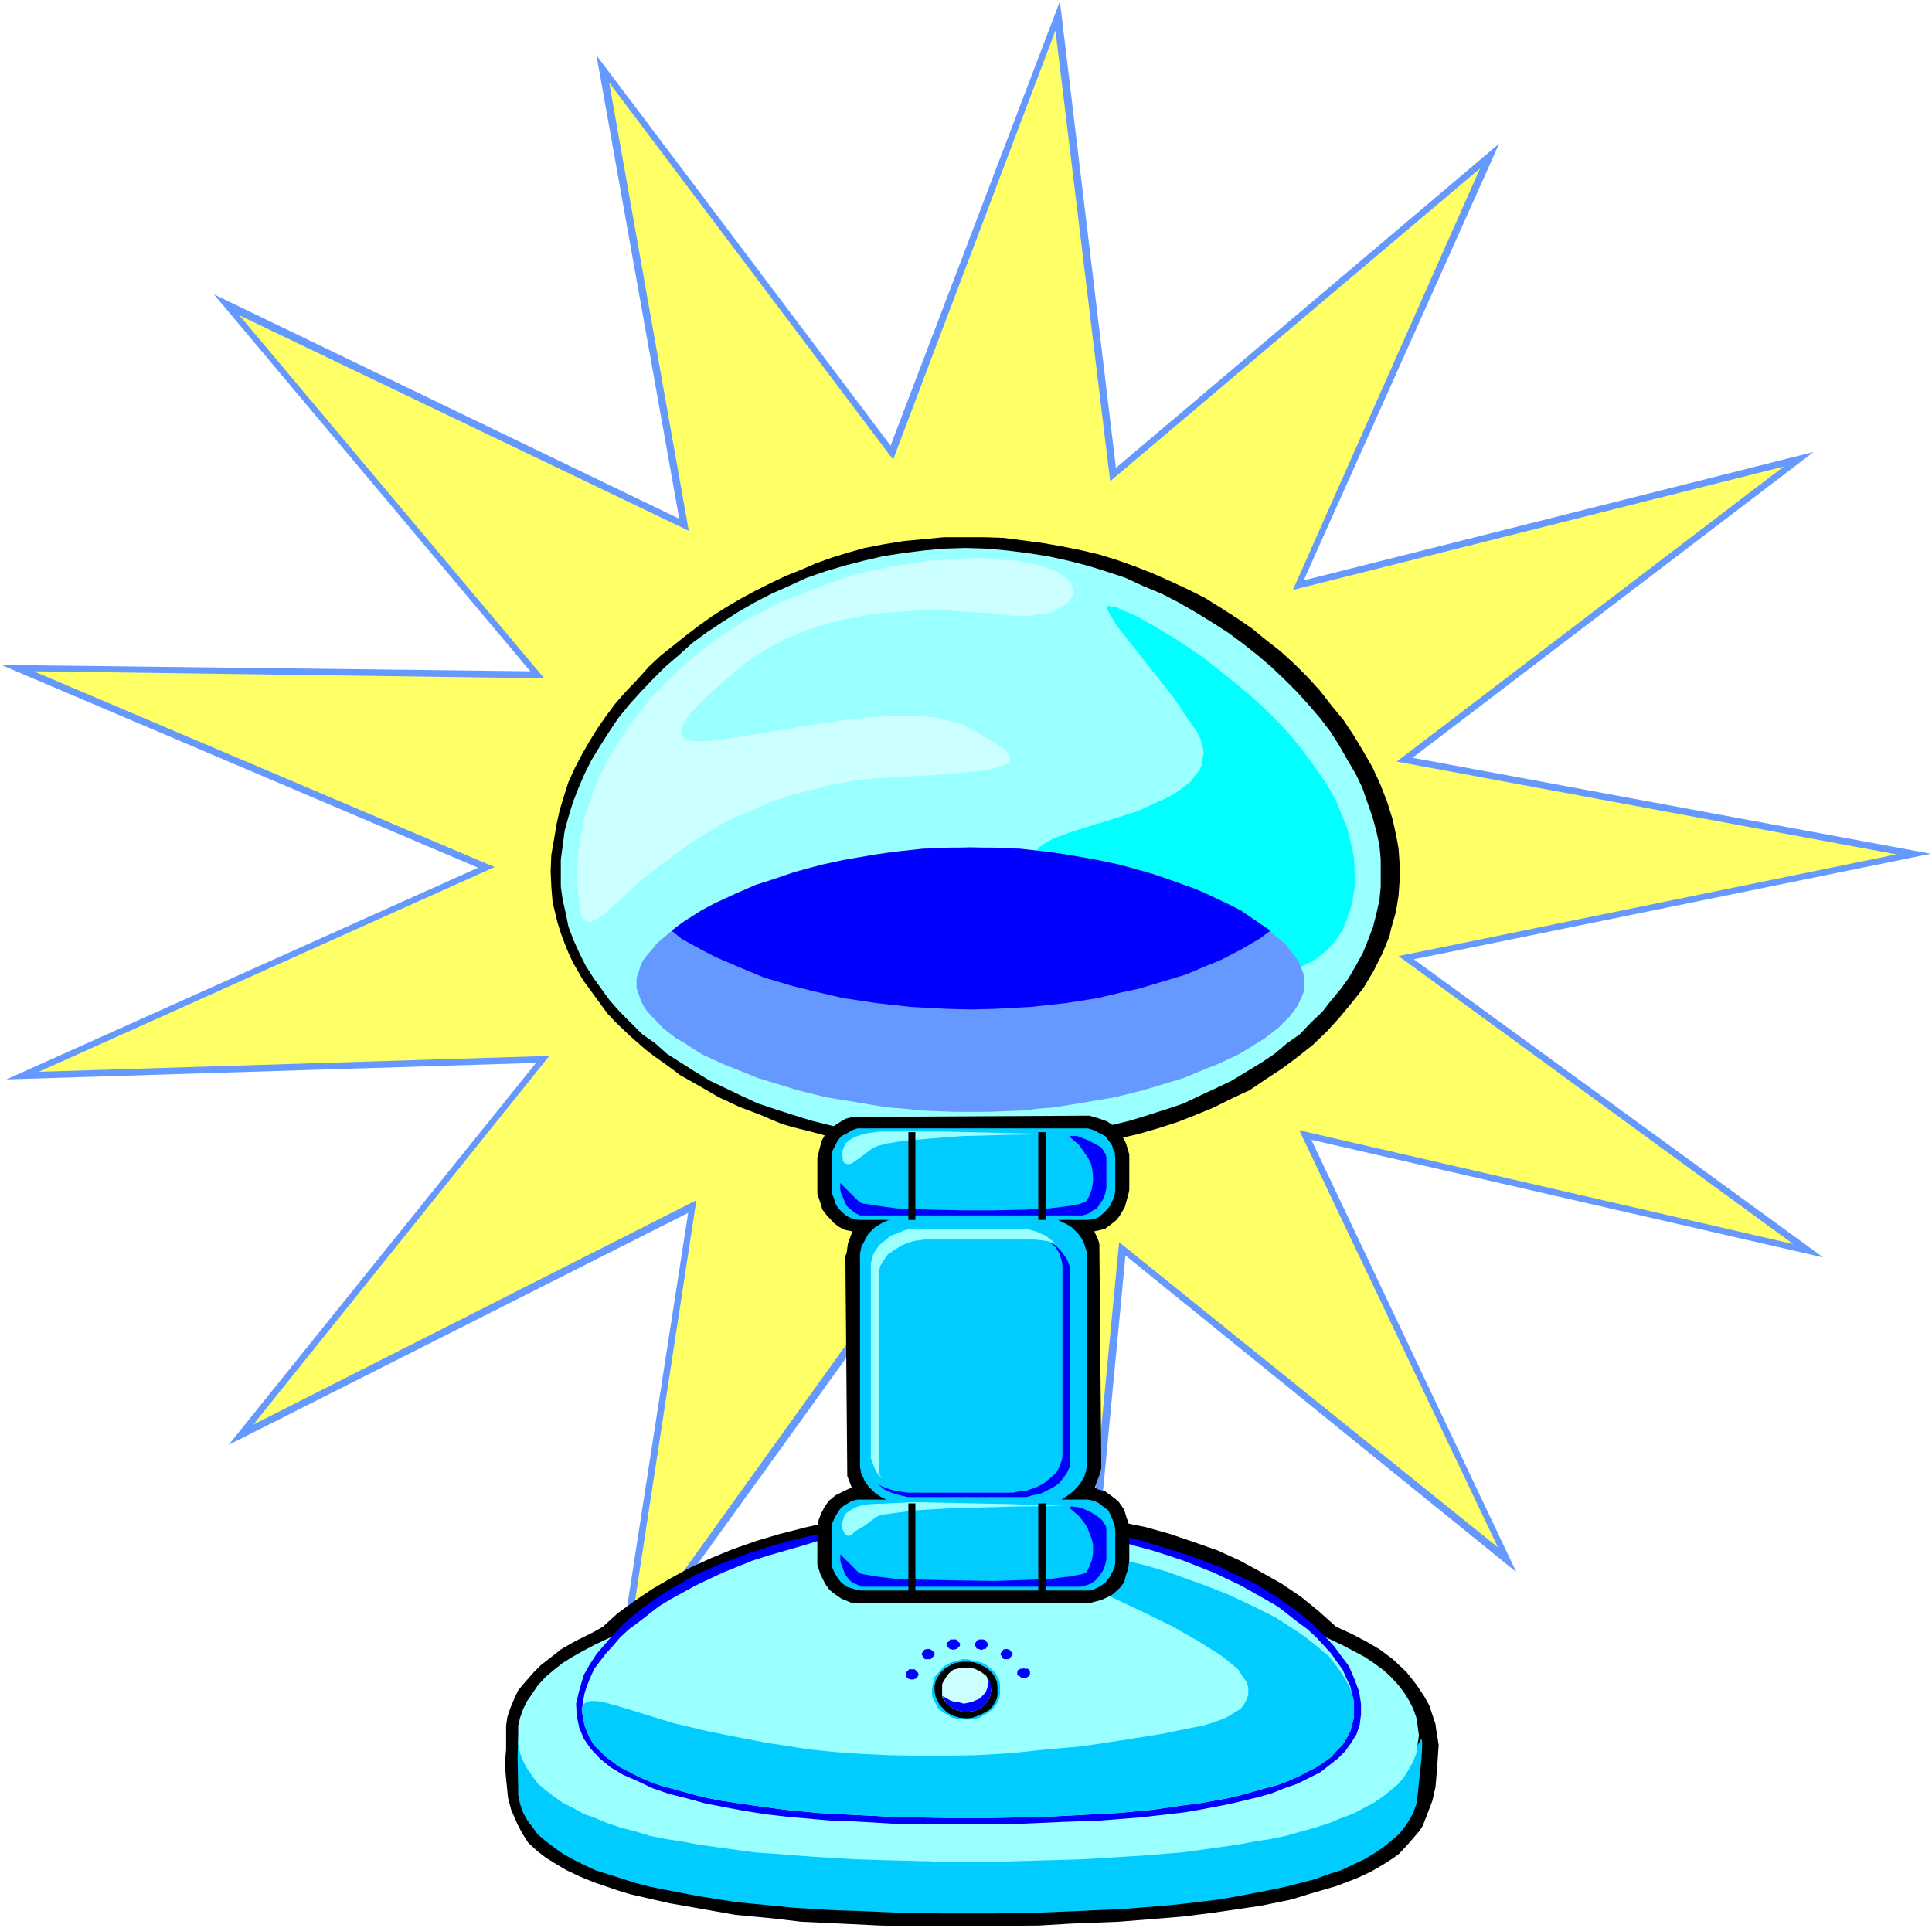 <?xml version="1.0" encoding="UTF-8" standalone="no"?>
<svg
   version="1.0"
   width="129.852mm"
   height="129.597mm"
   id="svg40"
   sodipodi:docname="Hair Dryer - Salon 2.wmf"
   xmlns:inkscape="http://www.inkscape.org/namespaces/inkscape"
   xmlns:sodipodi="http://sodipodi.sourceforge.net/DTD/sodipodi-0.dtd"
   xmlns="http://www.w3.org/2000/svg"
   xmlns:svg="http://www.w3.org/2000/svg">
  <rect width="100%" height="100%" fill="#333333" stroke="none"/>
  <sodipodi:namedview
     id="namedview40"
     pagecolor="#ffffff"
     bordercolor="#000000"
     borderopacity="0.25"
     inkscape:showpageshadow="2"
     inkscape:pageopacity="0.0"
     inkscape:pagecheckerboard="0"
     inkscape:deskcolor="#d1d1d1"
     inkscape:document-units="mm" />
  <defs
     id="defs1">
    <pattern
       id="WMFhbasepattern"
       patternUnits="userSpaceOnUse"
       width="6"
       height="6"
       x="0"
       y="0" />
  </defs>
  <path
     style="fill:#ffffff;fill-opacity:1;fill-rule:evenodd;stroke:none"
     d="M 0,489.816 H 490.779 V 0 H 0 Z"
     id="path1" />
  <path
     style="fill:#6699ff;fill-opacity:1;fill-rule:evenodd;stroke:none"
     d="M 226.227,113.208 269.241,0.323 283.471,118.861 380.819,36.498 331.175,147.445 l 129.527,-32.622 -101.875,77.679 131.629,24.386 -131.306,26.808 103.977,75.741 L 333.115,289.561 385.185,399.378 285.897,318.953 274.577,437.814 228.815,325.736 156.532,426.025 174.805,308.133 58.053,367.079 136.157,270.02 1.617,274.219 121.441,220.441 0.323,168.924 134.701,170.539 54.333,74.772 172.541,131.78 151.519,14.05 Z"
     id="path2" />
  <path
     style="fill:#ffff66;fill-opacity:1;fill-rule:evenodd;stroke:none"
     d="M 154.753,20.994 226.874,116.761 268.109,7.752 282.016,122.252 375.967,42.796 328.426,149.868 453.101,118.538 354.784,193.472 481.723,217.05 355.269,242.889 455.527,316.047 330.043,287.139 380.495,393.08 284.28,315.562 273.284,430.062 229.138,321.86 159.442,418.919 176.907,304.903 64.359,361.911 139.553,268.244 9.864,272.281 125.646,220.28 8.57,170.539 138.259,172.316 60.802,80.102 174.966,134.849 Z"
     id="path3" />
  <path
     style="fill:#000000;fill-opacity:1;fill-rule:evenodd;stroke:none"
     d="m 157.017,480.287 -6.145,-2.099 -3.558,-1.453 -3.396,-1.615 -2.749,-1.615 -2.587,-1.615 -2.264,-1.776 -2.102,-1.938 -1.455,-2.261 -1.294,-2.422 -0.485,-1.13 -1.132,-2.584 -0.809,-3.068 -0.485,-4.845 -0.323,-3.553 0.323,-3.876 v -2.099 -2.584 -1.292 l 0.323,-2.261 0.809,-2.422 0.97,-2.261 0.97,-2.099 1.617,-1.938 2.426,-2.745 1.779,-1.776 2.102,-1.615 3.072,-2.422 3.396,-1.938 4.851,-2.422 2.264,-1.292 3.719,-3.391 4.204,-3.068 4.528,-3.068 4.689,-2.745 5.013,-2.745 5.336,-2.422 5.498,-2.261 5.983,-2.099 5.983,-1.776 6.307,-1.615 6.307,-1.453 6.468,-1.13 6.63,-0.969 6.792,-0.807 6.792,-0.484 6.792,-0.323 h 6.953 l 6.792,0.162 6.792,0.646 6.63,0.646 6.63,0.969 6.468,1.292 6.468,1.292 6.307,1.776 6.145,2.099 5.983,2.099 5.66,2.584 5.336,2.907 5.175,2.907 5.013,3.391 4.366,3.553 4.528,4.037 3.881,1.776 3.719,1.938 3.558,2.099 3.234,2.422 2.749,2.584 0.809,0.807 2.426,3.068 1.94,2.907 1.294,2.261 0.809,2.422 0.809,2.422 0.162,1.292 0.647,4.037 -0.323,4.683 -0.323,4.199 -0.162,1.776 -0.809,3.553 -1.294,3.391 -1.132,2.907 -0.809,1.292 -2.102,2.422 -0.97,1.13 -2.102,2.261 -1.294,0.969 -2.749,1.776 -3.072,1.776 -3.396,1.615 -5.498,2.099 -6.63,1.938 -4.689,1.453 -7.924,1.615 -12.128,1.776 -7.762,0.969 -7.924,0.646 -8.085,0.646 -12.29,0.484 -8.085,0.484 -20.052,0.162 h -13.422 l -6.792,-0.162 -10.026,-0.484 -10.188,-0.484 -6.792,-0.807 -10.026,-0.969 -10.026,-1.776 -6.468,-1.13 -9.864,-2.261 z"
     id="path4" />
  <path
     style="fill:#000000;fill-opacity:1;fill-rule:evenodd;stroke:none"
     d="m 350.579,199.124 1.779,4.522 1.455,4.683 0.97,4.522 0.485,2.745 0.323,4.522 v 2.907 l -0.323,4.522 -0.647,4.037 -1.294,4.522 -0.323,1.615 -1.779,4.36 -2.264,4.522 -2.587,4.36 -3.072,3.876 -3.072,3.714 -3.234,3.553 -3.558,3.391 -3.881,3.068 -3.881,2.907 -4.204,2.745 -4.043,2.745 -4.528,2.099 -4.528,2.261 -4.689,1.938 -4.528,1.776 -5.013,1.615 -5.013,1.453 -5.013,1.13 -5.013,1.292 -5.175,0.807 -5.175,0.807 -5.336,0.323 -5.336,0.484 -5.175,0.162 h -5.336 -5.336 l -10.349,-0.807 -5.175,-0.646 -5.336,-0.807 -5.013,-0.807 -5.175,-1.13 -4.689,-1.292 -5.175,-1.292 -2.749,-0.807 -5.336,-2.261 -5.498,-2.099 -5.175,-2.422 -5.013,-2.907 -4.851,-2.745 -2.102,-1.615 -4.528,-3.23 -2.102,-1.615 -4.043,-3.553 -3.719,-3.553 -1.94,-2.099 -3.072,-4.199 -3.072,-4.199 -2.587,-4.522 -1.132,-2.422 -0.97,-2.422 -0.97,-2.584 -0.809,-2.584 -1.294,-5.329 -0.323,-4.037 -0.162,-3.876 0.162,-4.037 0.647,-3.714 0.647,-3.876 0.809,-3.714 1.132,-3.714 1.132,-3.553 1.617,-3.553 1.779,-3.391 1.94,-3.391 2.102,-3.391 2.264,-3.23 2.426,-3.23 2.587,-2.907 2.911,-3.068 2.749,-3.068 2.911,-2.745 3.234,-2.584 3.234,-2.584 3.396,-2.584 3.396,-2.422 3.558,-2.261 3.558,-2.099 3.881,-2.099 3.881,-1.938 3.719,-1.776 4.043,-1.615 3.719,-1.615 4.043,-1.453 4.204,-1.292 4.043,-1.13 5.013,-0.969 5.013,-0.807 5.175,-0.484 5.013,-0.484 h 5.013 5.013 l 5.013,0.162 5.013,0.646 4.851,0.646 4.689,0.807 4.851,0.969 4.851,1.13 4.689,1.453 4.528,1.615 4.528,1.776 4.366,1.938 4.528,2.099 4.204,2.099 3.881,2.422 4.043,2.584 4.043,2.745 3.558,2.907 3.719,2.907 3.558,3.23 3.396,3.391 3.234,3.553 2.749,3.553 3.072,3.714 2.587,3.876 2.426,4.037 2.426,4.199 z"
     id="path5" />
  <path
     style="fill:#99ffff;fill-opacity:1;fill-rule:evenodd;stroke:none"
     d="m 245.309,139.209 5.336,0.161 5.175,0.484 5.175,0.646 5.175,0.807 5.175,1.13 5.013,1.292 4.689,1.453 4.851,1.615 4.528,2.099 4.689,1.938 4.366,2.261 4.204,2.422 4.204,2.584 4.043,2.584 3.719,2.745 3.881,3.068 3.396,2.907 3.396,3.23 3.234,3.23 2.911,3.23 2.911,3.391 2.587,3.391 2.264,3.553 2.102,3.714 2.102,3.553 1.617,3.391 1.294,3.714 1.294,3.714 0.97,3.553 0.809,3.714 0.323,3.553 v 3.553 3.391 l -0.323,3.391 -0.809,3.553 -0.809,3.23 -1.294,3.391 -1.294,3.23 -1.779,3.23 -1.779,3.068 -2.102,2.907 -2.426,2.907 -2.264,2.907 -2.911,2.745 -2.749,2.907 -3.234,2.261 -3.234,2.745 -3.396,2.261 -3.719,2.261 -3.719,2.261 -4.043,1.938 -4.204,1.938 -4.043,1.938 -4.366,1.453 -4.528,1.453 -4.689,1.453 -4.689,1.13 -4.689,1.292 -5.013,0.807 -5.013,0.646 -5.175,0.646 -5.175,0.484 -5.175,0.323 h -5.498 -5.175 l -5.336,-0.323 -5.336,-0.484 -5.175,-0.646 -5.013,-0.646 -4.689,-0.807 -5.175,-1.292 -4.528,-1.13 -4.689,-1.453 -4.528,-1.453 -4.366,-1.453 -4.204,-1.938 -4.043,-1.938 -4.043,-1.938 -3.719,-2.261 -3.558,-2.261 -3.558,-2.261 -3.072,-2.745 -3.234,-2.261 -2.911,-2.907 -2.749,-2.745 -2.587,-2.907 -2.102,-2.907 -2.102,-2.907 -1.94,-3.068 -1.617,-3.23 -1.455,-3.23 -1.294,-3.391 -0.647,-3.23 -0.809,-3.553 -0.485,-3.391 v -3.391 -3.553 l 0.485,-3.553 0.485,-3.714 0.97,-3.553 1.132,-3.714 1.455,-3.714 1.455,-3.391 1.779,-3.553 2.264,-3.714 2.264,-3.553 2.264,-3.391 2.749,-3.391 2.911,-3.23 3.072,-3.23 3.234,-3.23 3.396,-2.907 3.396,-3.068 3.719,-2.745 3.881,-2.584 4.043,-2.584 4.204,-2.422 4.366,-2.261 4.366,-1.938 4.528,-2.099 4.689,-1.615 4.851,-1.453 5.013,-1.292 4.851,-1.13 5.175,-0.807 5.175,-0.646 5.175,-0.484 z"
     id="path6" />
  <path
     style="fill:#00ffff;fill-opacity:1;fill-rule:evenodd;stroke:none"
     d="m 263.905,215.273 0.809,-0.484 0.809,-0.646 2.102,-1.13 4.851,-1.776 11.966,-3.714 4.528,-1.453 3.881,-1.776 3.881,-1.776 1.779,-0.969 3.072,-2.261 1.132,-0.969 0.97,-1.453 0.97,-1.13 0.647,-1.453 0.162,-1.615 0.323,-1.453 -0.323,-1.615 -0.485,-1.776 -0.809,-1.776 -1.294,-1.776 -4.689,-6.944 -7.762,-9.851 -6.63,-8.398 -1.779,-2.907 -0.809,-1.453 -0.162,-0.646 0.485,-0.162 0.809,0.162 1.132,0.161 1.455,0.646 3.719,1.615 4.851,2.745 5.66,3.391 5.983,4.037 6.145,4.845 3.234,2.584 3.234,2.745 3.234,2.907 2.911,2.907 3.072,3.23 2.749,3.23 2.587,3.391 2.426,3.391 2.426,3.553 2.102,3.714 1.455,3.553 1.455,3.553 0.97,3.876 0.809,3.714 0.162,3.876 v 3.714 l -0.647,4.037 -1.132,3.553 -1.294,3.23 -1.779,2.745 -2.264,2.422 -2.587,2.099 -2.911,1.615 -2.911,1.13 -3.396,0.969 -3.396,0.646 -3.719,0.161 h -3.719 l -4.043,-0.161 -3.881,-0.323 -3.881,-0.969 -4.043,-0.969 -4.043,-0.969 -3.719,-1.453 -3.881,-1.292 -3.558,-1.615 -3.396,-1.615 -3.234,-1.776 -3.072,-1.938 -2.749,-2.099 -2.426,-1.938 -1.94,-2.099 -1.779,-1.938 -1.294,-2.099 -0.97,-2.099 -0.323,-1.776 v -2.099 l 0.809,-1.776 z"
     id="path7" />
  <path
     style="fill:#6699ff;fill-opacity:1;fill-rule:evenodd;stroke:none"
     d="m 246.602,215.273 h 4.528 l 4.043,0.162 4.528,0.484 4.043,0.323 4.043,0.323 7.924,1.292 4.043,0.807 7.115,1.615 7.277,2.099 3.072,1.13 6.307,2.422 2.911,1.13 5.498,2.584 5.013,2.907 4.204,2.745 1.779,1.615 3.396,2.745 1.294,1.615 1.132,1.453 0.97,1.292 0.647,1.453 0.647,1.615 0.323,1.292 v 1.292 1.453 l -0.323,1.292 -0.647,1.453 -0.647,1.453 -0.97,1.453 -1.132,1.453 -1.294,1.292 -1.617,1.615 -3.558,2.745 -4.204,2.584 -2.426,1.453 -5.175,2.422 -2.911,1.13 -5.821,2.422 -6.468,1.938 -3.719,1.13 -7.115,1.776 -7.6,1.292 -3.881,0.646 -4.043,0.646 -4.043,0.323 -4.043,0.484 -4.528,0.161 -4.043,0.162 h -4.528 -4.204 l -4.366,-0.162 -4.204,-0.161 -4.204,-0.484 -4.204,-0.323 -4.043,-0.646 -3.719,-0.646 -7.924,-1.292 -7.115,-1.776 -6.792,-2.099 -3.234,-0.969 -5.983,-2.422 -2.911,-1.13 -5.175,-2.422 -2.426,-1.453 -2.102,-1.453 -2.102,-1.13 -3.558,-2.745 -1.455,-1.615 -1.294,-1.292 -1.294,-1.453 -0.97,-1.453 -0.647,-1.453 -0.485,-1.453 -0.485,-1.292 v -1.453 -1.292 l 0.485,-1.292 0.485,-1.615 0.647,-1.453 0.97,-1.292 1.294,-1.453 1.294,-1.615 3.234,-2.745 3.881,-3.068 2.102,-1.292 5.013,-2.907 5.498,-2.584 5.983,-2.422 3.234,-1.13 6.792,-2.261 3.558,-0.969 7.439,-1.615 4.043,-0.807 7.762,-1.292 4.204,-0.323 4.204,-0.323 4.204,-0.484 4.366,-0.162 z"
     id="path8" />
  <path
     style="fill:#0000ff;fill-opacity:1;fill-rule:evenodd;stroke:none"
     d="m 322.766,236.429 -2.911,2.099 -4.689,2.745 -5.336,2.745 -4.043,1.615 -4.528,1.938 -6.953,2.099 -4.851,1.453 -5.175,1.13 -5.336,1.292 -8.247,1.292 -8.894,0.969 -8.894,0.484 -6.307,0.161 -6.145,-0.161 -9.056,-0.484 -8.732,-0.969 -8.57,-1.292 -7.6,-1.776 -5.175,-1.292 -7.115,-2.099 -6.63,-2.745 -5.983,-2.584 -3.396,-1.776 -5.013,-2.745 -2.587,-2.099 2.587,-1.938 5.013,-3.23 3.396,-1.776 5.983,-2.745 4.366,-1.938 4.689,-1.453 4.689,-1.615 7.6,-2.099 5.175,-1.13 8.57,-1.453 5.821,-0.807 5.983,-0.646 5.983,-0.161 6.145,-0.162 6.307,0.162 6.145,0.161 5.821,0.646 5.821,0.807 8.247,1.453 5.336,1.13 7.6,2.099 4.851,1.615 6.792,2.422 2.264,0.969 5.821,2.745 3.558,1.776 4.689,3.23 z"
     id="path9" />
  <path
     style="fill:#ccffff;fill-opacity:1;fill-rule:evenodd;stroke:none"
     d="m 246.602,141.793 -5.175,0.323 -5.336,0.323 -5.336,0.807 -5.013,0.807 -4.851,0.969 -4.851,1.292 -4.689,1.615 -4.528,1.615 -4.366,1.776 -4.528,1.776 -4.204,2.261 -4.204,2.099 -3.719,2.422 -3.881,2.584 -3.558,2.584 -3.396,2.907 -3.234,2.907 -3.072,3.068 -2.911,2.907 -2.587,3.23 -2.587,3.391 -2.264,3.23 -2.102,3.391 -2.102,3.391 -1.617,3.391 -1.617,3.553 -1.132,3.714 -1.294,3.391 -0.647,3.553 -0.647,3.714 -0.485,3.553 v 3.553 3.23 l 0.323,2.584 0.162,2.099 0.162,1.776 0.485,1.292 0.485,0.807 0.809,0.323 0.809,0.323 0.809,-0.484 1.132,-0.484 1.294,-0.807 11.158,-10.174 5.498,-4.037 2.911,-2.261 3.234,-2.261 3.558,-2.099 3.558,-2.261 4.043,-1.938 4.528,-1.938 4.366,-1.938 4.851,-1.615 5.175,-1.292 5.336,-1.453 5.66,-0.969 5.983,-0.646 6.145,-0.323 8.894,-0.484 6.792,-0.646 3.558,-0.323 3.072,-0.484 2.264,-0.484 1.455,-0.646 1.132,-0.646 0.162,-0.323 0.162,-0.484 v -0.323 l -0.162,-0.484 -0.97,-1.292 -2.264,-1.615 -4.204,-2.584 -2.587,-1.453 -2.426,-1.292 -2.749,-0.646 -3.072,-0.807 -3.396,-0.323 -3.396,-0.161 h -3.881 l -3.558,0.161 -4.043,0.323 -3.719,0.323 -11.805,1.776 -14.392,2.422 -6.307,0.969 -2.587,0.323 -2.426,0.162 h -1.779 l -1.617,-0.162 -1.294,-0.484 -0.647,-0.807 -0.323,-0.969 0.162,-1.13 0.809,-1.453 1.294,-1.938 2.102,-2.261 2.587,-2.584 3.396,-3.068 5.983,-5.006 2.102,-1.453 3.881,-2.422 4.204,-2.261 2.264,-0.969 4.689,-1.776 2.102,-0.646 4.528,-1.292 4.689,-0.969 4.366,-0.807 4.689,-0.323 6.792,-0.484 h 6.468 l 4.366,0.323 5.983,0.323 7.438,0.807 h 1.779 1.617 l 1.617,-0.323 1.455,-0.162 2.749,-0.484 2.102,-1.13 1.779,-1.13 0.647,-0.646 0.323,-0.484 0.485,-0.807 0.162,-0.646 v -0.807 l -0.162,-0.807 -0.485,-0.807 -0.323,-0.646 -0.809,-0.807 -0.809,-0.484 -0.97,-0.807 -1.455,-0.646 -2.911,-0.969 -2.102,-0.646 -1.94,-0.323 -2.426,-0.484 -2.587,-0.161 -2.587,-0.162 -3.072,-0.323 z"
     id="path10" />
  <path
     style="fill:#00ccff;fill-opacity:1;fill-rule:evenodd;stroke:none"
     d="m 361.09,441.69 -1.132,1.938 -1.132,1.776 -1.294,1.453 -1.617,1.938 -1.779,1.453 -1.94,1.615 -2.264,1.453 -5.013,3.068 -5.66,2.584 -3.396,1.13 -6.792,2.422 -7.277,2.099 -8.085,1.938 -8.409,1.776 -4.689,0.646 -9.056,1.292 -9.541,1.13 -10.026,0.807 -5.175,0.162 -10.188,0.323 -10.673,0.323 h -5.336 l -10.349,-0.484 -10.349,-0.646 -4.851,-0.323 -9.864,-1.292 -4.528,-0.484 -9.217,-1.615 -8.732,-1.615 -8.247,-2.261 -7.6,-2.099 -6.953,-2.422 -6.307,-2.907 -2.911,-1.292 -2.911,-1.453 -2.426,-1.615 -2.264,-1.615 -2.264,-1.615 -1.94,-1.615 -1.779,-1.615 -1.617,-1.776 -1.455,-1.776 -0.97,-1.776 -0.97,-1.776 -0.162,0.807 -0.323,1.938 -0.162,4.683 0.162,7.59 v 2.099 l 0.485,2.261 0.809,2.261 0.97,1.776 1.455,1.938 1.294,1.776 1.94,1.615 2.102,1.615 2.264,1.615 2.587,1.453 2.587,1.292 3.072,1.453 3.072,0.969 7.115,2.261 3.719,0.969 4.043,0.807 8.409,1.615 9.217,1.453 4.851,0.484 9.864,0.969 10.511,0.646 5.498,0.162 11.158,0.484 11.481,0.162 h 11.643 l 11.481,-0.162 11.319,-0.484 10.673,-0.484 10.188,-0.807 4.851,-0.484 9.541,-1.13 4.528,-0.807 8.409,-1.615 3.881,-0.807 7.439,-1.938 3.558,-1.292 3.072,-0.969 3.072,-1.453 2.749,-1.292 2.426,-1.453 2.426,-1.615 1.94,-1.615 1.94,-1.615 1.455,-1.776 1.294,-1.938 0.97,-1.776 0.809,-2.261 0.323,-2.261 0.485,-4.683 0.485,-4.683 0.162,-2.584 v -1.615 z"
     id="path11" />
  <path
     style="fill:#99ffff;fill-opacity:1;fill-rule:evenodd;stroke:none"
     d="m 245.955,402.124 h 5.821 l 5.821,0.161 5.66,0.162 5.66,0.323 10.996,0.969 5.336,0.323 5.175,0.646 5.013,0.646 9.702,1.615 4.689,0.969 8.732,1.938 4.204,1.292 3.881,0.969 3.881,1.453 3.558,1.13 3.558,1.615 3.072,1.453 3.072,1.615 2.749,1.453 2.426,1.615 2.426,1.776 1.94,1.776 1.94,2.099 1.455,1.938 1.294,2.099 0.97,1.938 0.809,2.261 0.323,2.099 0.323,2.422 -0.323,2.261 -0.323,2.261 -0.809,2.099 -0.97,1.776 -1.294,2.099 -1.455,1.776 -1.94,1.615 -1.94,1.615 -2.426,1.615 -2.426,1.292 -2.749,1.453 -3.072,1.13 -3.072,1.292 -3.558,1.13 -7.439,2.099 -3.881,0.807 -4.204,0.646 -4.204,0.807 -9.217,1.292 -4.851,0.646 -9.864,0.807 -5.175,0.323 -10.673,0.646 -11.319,0.323 -11.481,0.323 h -11.643 l -11.481,-0.323 -11.158,-0.323 -10.673,-0.646 -10.511,-0.807 -4.689,-0.323 -9.379,-1.292 -4.689,-0.646 -4.204,-0.807 -4.204,-0.646 -4.043,-0.807 -3.719,-1.13 -3.719,-0.969 -3.396,-1.13 -3.072,-1.292 -3.072,-1.13 -2.587,-1.453 -2.587,-1.292 -2.264,-1.615 -2.102,-1.615 -1.94,-1.615 -1.294,-1.776 -1.455,-2.099 -0.97,-1.776 -0.809,-2.099 -0.485,-2.261 v -2.261 -2.422 l 0.485,-2.099 0.809,-2.261 0.97,-1.938 1.455,-2.099 1.294,-1.938 1.94,-2.099 2.102,-1.776 2.264,-1.776 2.587,-1.615 2.587,-1.453 3.072,-1.615 3.072,-1.453 3.396,-1.615 3.719,-1.13 7.762,-2.422 4.204,-1.292 4.204,-0.969 4.689,-0.969 4.528,-0.969 9.541,-1.615 5.175,-0.646 5.336,-0.646 5.175,-0.323 10.996,-0.969 11.319,-0.484 5.821,-0.161 z"
     id="path12" />
  <path
     style="fill:#0000ff;fill-opacity:1;fill-rule:evenodd;stroke:none"
     d="m 148.285,425.54 1.455,-2.584 1.779,-2.745 1.94,-2.261 2.102,-2.422 2.102,-2.261 2.264,-2.099 2.587,-2.099 2.587,-1.938 2.911,-1.938 2.749,-1.776 5.983,-3.391 6.307,-2.745 6.792,-2.584 6.953,-2.261 6.953,-1.776 7.277,-1.615 7.115,-1.13 6.953,-0.969 7.277,-0.646 6.953,-0.646 h 3.234 l 3.396,-0.161 6.307,0.161 6.63,0.646 6.63,0.646 3.396,0.323 6.953,1.13 6.792,1.292 6.953,1.615 6.953,2.099 6.468,2.099 6.792,2.584 6.145,2.907 3.072,1.453 5.498,3.391 2.749,1.938 2.749,1.938 2.264,1.938 2.426,2.261 2.264,2.261 1.94,2.099 1.779,2.422 1.94,2.584 1.455,3.391 1.132,3.068 0.485,3.068 v 2.745 l -0.323,2.584 -0.809,2.422 -1.294,2.099 -1.617,2.261 -1.779,1.776 -2.264,1.776 -2.264,1.776 -2.911,1.453 -2.911,1.453 -3.234,1.13 -3.234,1.292 -3.396,0.969 -7.438,1.776 -7.6,1.453 -3.719,0.646 -11.319,1.292 -10.349,0.807 -9.056,0.323 -10.996,0.484 -12.128,0.162 h -9.702 l -10.188,-0.162 -10.834,-0.646 -5.336,-0.161 -10.996,-0.969 -5.498,-0.646 -5.175,-0.807 -5.175,-0.969 -5.013,-0.969 -4.689,-1.292 -4.528,-1.13 -4.204,-1.453 -3.719,-1.776 -3.719,-1.615 -3.234,-1.938 -2.749,-2.261 -2.264,-2.422 -1.779,-2.584 -1.132,-2.745 -0.647,-3.068 -0.162,-3.068 0.809,-3.391 z"
     id="path13" />
  <path
     style="fill:#99ffff;fill-opacity:1;fill-rule:evenodd;stroke:none"
     d="m 245.955,387.266 h 5.175 l 5.013,0.323 4.689,0.323 9.702,0.969 4.528,0.807 4.689,0.969 4.366,0.807 4.366,1.292 4.204,1.13 4.043,1.292 3.881,1.292 7.762,3.068 3.396,1.615 3.396,1.615 6.307,3.553 3.072,1.776 5.175,4.037 2.426,1.776 2.264,2.099 1.94,2.099 1.779,1.938 1.455,2.099 1.455,1.938 0.97,2.261 0.97,1.938 0.485,2.099 0.485,1.938 v 2.099 1.938 l -0.485,1.776 -0.485,1.776 -0.97,1.776 -0.97,1.615 -1.455,1.453 -1.455,1.615 -1.779,1.292 -1.94,1.292 -2.264,1.13 -2.426,1.292 -2.587,1.13 -2.587,0.969 -3.072,0.807 -6.307,1.776 -3.396,0.807 -7.277,1.292 -3.881,0.484 -7.924,1.13 -8.57,0.807 -9.056,0.484 -9.379,0.484 -14.554,0.323 h -10.026 l -14.877,-0.323 -9.379,-0.484 -9.056,-0.484 -8.409,-0.807 -8.247,-1.13 -7.6,-1.13 -3.396,-0.646 -3.396,-0.807 -6.468,-1.776 -2.911,-0.807 -2.587,-0.969 -2.587,-1.13 -2.426,-1.292 -2.264,-1.13 -1.779,-1.292 -1.779,-1.292 -1.617,-1.615 -1.455,-1.453 -0.97,-1.615 -0.809,-1.776 -0.647,-1.776 -0.323,-1.776 -0.323,-1.938 0.323,-2.099 0.323,-1.938 0.647,-2.099 0.809,-1.938 0.97,-2.261 1.455,-1.938 1.617,-2.099 1.779,-1.938 1.779,-2.099 2.264,-2.099 2.426,-1.776 5.175,-4.037 2.911,-1.776 6.468,-3.553 3.396,-1.615 3.396,-1.615 7.6,-3.068 4.043,-1.292 8.409,-2.422 4.204,-1.292 4.366,-0.807 4.689,-0.969 4.689,-0.807 4.689,-0.484 4.689,-0.484 10.188,-0.646 z"
     id="path14" />
  <path
     style="fill:#00ccff;fill-opacity:1;fill-rule:evenodd;stroke:none"
     d="m 269.079,393.726 2.264,0.161 5.013,0.646 2.587,0.323 5.66,1.292 6.145,1.453 5.983,1.776 9.379,3.391 6.145,2.422 5.821,2.745 5.821,2.907 5.013,3.23 2.426,1.615 2.264,1.776 1.94,1.615 2.102,1.776 1.617,2.099 1.294,1.776 1.132,1.776 1.132,2.099 0.647,1.776 0.485,1.938 v 2.099 1.938 l -0.485,1.776 -0.485,1.776 -0.97,1.776 -0.97,1.615 -1.455,1.453 -1.455,1.615 -1.779,1.292 -1.94,1.292 -2.264,1.13 -2.426,1.292 -2.587,1.13 -2.587,0.969 -3.072,0.807 -6.307,1.776 -3.396,0.807 -7.277,1.292 -3.881,0.484 -7.924,1.13 -8.57,0.807 -9.056,0.484 -9.379,0.484 -14.554,0.323 h -10.026 l -14.877,-0.323 -9.379,-0.484 -9.056,-0.484 -8.409,-0.807 -8.247,-1.13 -7.6,-1.13 -3.396,-0.646 -3.396,-0.807 -6.468,-1.776 -2.911,-0.807 -2.587,-0.969 -2.587,-1.13 -2.426,-1.292 -2.264,-1.13 -1.779,-1.292 -1.779,-1.292 -1.617,-1.615 -1.455,-1.453 -0.97,-1.615 -0.809,-1.776 -0.647,-1.776 -0.323,-1.776 -0.323,-1.938 0.323,-1.13 0.323,-0.484 0.647,-0.484 0.97,-0.161 h 1.294 l 1.455,0.161 3.719,0.969 14.715,4.522 8.247,1.938 4.689,0.969 10.026,1.938 11.319,1.776 6.307,0.646 6.63,0.484 6.953,0.323 7.438,0.161 h 7.6 l 7.924,-0.161 8.409,-0.484 9.056,-0.969 9.217,-0.807 9.541,-1.453 10.188,-1.615 11.158,-2.261 2.587,-0.807 2.587,-0.969 2.264,-1.292 1.294,-0.807 0.647,-0.484 0.809,-1.13 0.647,-1.292 0.323,-1.13 v -1.453 l -0.323,-1.453 -1.132,-1.615 -1.132,-1.776 -1.94,-1.615 -2.426,-1.938 -5.66,-3.553 -6.792,-3.876 -7.277,-3.553 -21.507,-10.174 -4.043,-2.422 -1.779,-1.13 -0.485,-0.484 -0.162,-0.484 v -0.323 l 0.162,-0.484 0.647,-0.162 0.97,-0.161 h 1.294 1.617 z"
     id="path15" />
  <path
     style="fill:#000000;fill-opacity:1;fill-rule:evenodd;stroke:none"
     d="m 286.867,302.319 v -9.044 l -0.809,-2.745 -0.809,-1.615 -1.294,-1.776 -1.294,-1.292 -1.455,-0.969 -2.264,-0.807 -2.264,-0.646 -60.155,0.323 -1.779,0.484 -2.102,1.292 -1.94,1.292 -1.294,1.776 -0.647,1.13 -0.485,1.776 -0.485,1.938 -0.162,0.646 v 3.068 6.137 l 0.809,2.422 0.485,1.615 1.132,1.453 1.779,1.938 1.294,0.969 1.617,0.807 1.779,0.323 -0.647,1.776 -0.485,1.292 -0.323,2.422 -0.323,0.807 0.485,55.877 0.809,2.099 0.323,0.807 -1.779,0.807 -2.264,1.13 -1.779,1.453 -1.132,1.615 -0.809,1.615 -0.647,1.615 -0.323,2.422 v 9.044 l 0.809,2.422 1.132,2.261 1.132,1.615 0.97,0.807 2.102,1.453 2.749,1.13 h 60.155 l 3.072,-0.807 1.779,-0.807 1.132,-0.646 1.779,-1.615 1.132,-1.453 0.485,-1.938 0.485,-1.292 0.323,-2.261 v -8.882 l -0.809,-2.422 -0.485,-1.615 -1.455,-2.099 -1.617,-1.292 -1.779,-1.292 -1.779,-0.484 -0.809,-0.484 0.485,-1.453 0.809,-2.099 0.323,-1.453 v -0.807 l -0.485,-56.039 -0.323,-1.13 -0.97,-2.099 1.455,-0.323 1.294,-0.323 1.294,-0.969 1.455,-1.13 0.809,-0.969 1.455,-2.422 0.485,-1.776 0.485,-1.776 z"
     id="path16" />
  <path
     style="fill:#00ccff;fill-opacity:1;fill-rule:evenodd;stroke:none"
     d="m 233.019,308.456 h 29.269 l 1.455,0.323 2.102,0.162 1.94,0.484 1.94,0.969 1.617,0.807 0.97,0.646 1.617,1.615 0.809,1.13 0.647,1.292 0.647,2.099 v 1.13 53.616 l -0.162,0.969 -0.485,1.615 -1.132,1.776 -1.617,1.776 -1.294,0.969 -1.617,1.13 -1.94,0.646 -1.94,0.484 -2.102,0.484 -1.455,0.162 h -30.077 l -2.749,-0.484 -2.264,-0.323 -1.779,-0.807 -1.617,-0.807 -1.617,-1.13 -1.617,-1.615 -0.97,-1.453 -0.323,-0.807 -0.485,-0.969 -0.323,-1.615 v -54.262 l 0.323,-1.615 0.647,-1.292 1.132,-2.099 1.617,-1.615 2.102,-1.292 1.132,-0.484 2.587,-0.969 2.102,-0.323 1.294,-0.323 z"
     id="path17" />
  <path
     style="fill:#99ffff;fill-opacity:1;fill-rule:evenodd;stroke:none"
     d="m 233.666,312.171 h 24.903 l 2.749,0.161 1.779,0.484 2.587,1.13 1.617,1.292 1.132,1.13 0.809,1.13 0.97,1.776 0.323,1.453 v 49.741 l -0.323,1.453 -0.97,1.615 -0.809,1.453 -0.809,0.484 -1.617,1.453 -2.587,1.13 -1.617,0.646 -1.779,0.162 -1.455,0.323 h -25.55 l -2.426,-0.484 -1.779,-0.323 -1.617,-0.646 -1.455,-0.807 -1.779,-1.453 -0.97,-0.969 -0.809,-1.453 -0.647,-1.776 -0.323,-0.807 v -0.969 -48.449 l 0.162,-0.807 0.323,-1.292 0.485,-0.969 1.132,-1.615 1.779,-1.453 1.132,-0.969 2.264,-0.807 0.97,-0.484 1.132,-0.323 2.426,-0.161 z"
     id="path18" />
  <path
     style="fill:#00ccff;fill-opacity:1;fill-rule:evenodd;stroke:none"
     d="m 236.253,314.916 h 26.682 l 2.911,0.323 2.587,0.807 0.809,0.484 0.97,1.13 0.809,1.776 0.323,0.969 0.162,1.292 v 48.126 l -0.162,1.13 -0.323,0.969 -0.97,1.615 -0.162,0.646 -0.97,0.969 -2.264,1.776 -2.264,0.969 -2.264,0.807 -1.779,0.162 -1.294,0.323 h -26.52 l -1.94,-0.323 -1.779,-0.162 -1.779,-0.646 -1.94,-0.484 -0.647,-1.292 -1.132,-1.938 v -1.292 -0.969 -48.126 -1.13 l 0.323,-1.292 0.809,-1.292 1.132,-1.615 1.455,-0.969 1.779,-1.13 1.779,-0.807 1.779,-0.484 2.426,-0.323 z"
     id="path19" />
  <path
     style="fill:#0000ff;fill-opacity:1;fill-rule:evenodd;stroke:none"
     d="m 266.816,315.724 1.294,1.13 0.97,1.453 0.647,2.099 0.162,1.292 v 48.126 l -0.162,1.13 -0.647,1.776 -0.809,1.453 -1.455,1.292 -1.779,1.453 -1.94,0.969 -2.426,0.807 -1.779,0.162 -1.455,0.323 h -27.005 l -2.264,-0.323 -2.102,-0.484 -2.102,-0.807 -1.294,-0.807 1.94,1.615 1.779,0.807 2.102,0.646 2.102,0.484 h 2.426 26.196 1.455 l 1.779,-0.484 1.779,-0.323 1.617,-0.807 1.617,-0.807 1.455,-0.969 1.294,-1.615 0.809,-1.13 0.647,-1.453 0.162,-0.969 V 370.632 322.506 l -0.162,-0.969 -0.647,-1.615 -0.97,-1.453 -0.809,-0.969 -1.132,-1.13 z"
     id="path20" />
  <path
     style="fill:#00ccff;fill-opacity:1;fill-rule:evenodd;stroke:none"
     d="m 218.95,286.654 h 57.406 l 1.617,0.484 1.455,0.807 1.294,0.646 1.132,1.453 0.647,0.969 0.323,1.13 0.323,0.484 0.162,1.615 v 8.236 l -0.162,1.13 -0.485,1.292 -0.809,1.615 -1.132,1.292 -1.455,1.292 -1.294,0.646 -1.617,0.162 h -58.214 l -1.294,-0.162 -1.779,-0.807 -1.455,-1.292 -0.97,-1.13 -0.485,-0.969 -0.323,-1.13 -0.485,-1.13 v -1.13 -8.236 -1.292 l 0.647,-1.292 0.809,-1.615 0.97,-1.13 1.294,-0.646 1.294,-0.807 1.455,-0.484 z"
     id="path21" />
  <path
     style="fill:#0000ff;fill-opacity:1;fill-rule:evenodd;stroke:none"
     d="m 276.033,304.903 0.647,-0.969 0.647,-1.776 0.323,-1.938 v -1.292 l -0.162,-1.615 -0.323,-1.615 -0.809,-1.615 -1.132,-1.615 -1.132,-1.615 -2.264,-1.938 v -0.323 h 0.162 0.647 0.97 l 2.911,1.13 1.779,0.969 1.455,0.807 0.647,0.969 0.485,0.807 0.162,0.807 v 7.752 l -0.323,1.453 -0.647,1.615 -0.809,1.13 -0.647,0.969 -0.97,0.484 -1.132,0.807 -1.455,0.484 h -0.97 -54.495 -1.132 l -1.294,-0.646 -0.809,-0.646 -1.294,-1.13 -0.647,-1.453 -0.809,-1.938 -0.162,-0.807 v -1.615 l 4.528,4.522 0.485,0.323 0.485,0.323 2.264,0.323 3.072,0.484 3.719,0.484 9.056,0.323 7.762,0.162 h 7.6 l 7.438,-0.162 6.63,-0.323 5.175,-0.646 2.587,-0.484 0.809,-0.323 0.647,-0.161 z"
     id="path22" />
  <path
     style="fill:#99ffff;fill-opacity:1;fill-rule:evenodd;stroke:none"
     d="m 213.776,293.276 0.323,-1.13 0.647,-1.615 1.132,-0.969 1.132,-0.646 0.809,-0.323 2.102,-0.646 3.396,-0.484 h 8.732 7.762 l 27.975,0.646 h 2.426 l -12.937,0.161 -12.613,0.323 -8.409,0.646 -7.277,0.646 -2.749,0.484 -1.132,0.162 -1.779,0.484 -1.617,0.646 -4.528,3.391 -1.132,0.646 h -0.809 l -0.647,-0.161 -0.485,-0.646 v -0.807 z"
     id="path23" />
  <path
     style="fill:#000000;fill-opacity:1;fill-rule:evenodd;stroke:none"
     d="m 230.755,287.623 h 1.779 v 22.286 H 230.755 Z"
     id="path24" />
  <path
     style="fill:#000000;fill-opacity:1;fill-rule:evenodd;stroke:none"
     d="m 263.743,287.623 h 1.94 v 22.286 h -1.94 z"
     id="path25" />
  <path
     style="fill:#00ccff;fill-opacity:1;fill-rule:evenodd;stroke:none"
     d="m 218.95,380.968 h 57.406 l 1.617,0.323 1.294,0.646 0.97,0.807 1.294,0.969 0.485,0.969 0.647,1.453 0.485,1.453 0.162,1.13 v 8.236 l -0.162,1.13 -0.485,1.13 -0.809,1.453 -1.132,1.453 -1.455,0.969 -1.294,0.646 -1.294,0.323 h -1.294 -56.759 l -0.97,-0.161 -1.617,-0.484 -0.97,-0.323 -1.455,-1.13 -0.97,-1.292 -0.647,-1.13 -0.647,-1.453 v -1.615 -8.075 -1.292 l 0.647,-1.453 0.809,-1.453 0.97,-1.292 1.294,-0.807 1.294,-0.807 1.455,-0.323 z"
     id="path26" />
  <path
     style="fill:#0000ff;fill-opacity:1;fill-rule:evenodd;stroke:none"
     d="m 276.033,399.378 0.647,-1.292 0.647,-1.615 0.323,-1.938 v -2.099 l -0.323,-1.453 -0.647,-1.615 -0.323,-0.969 -0.647,-1.13 -1.617,-2.099 -2.264,-1.938 v -0.323 l 0.162,-0.161 h 0.647 l 2.102,0.323 2.426,1.13 1.779,1.13 0.97,0.807 0.485,0.807 0.485,0.646 0.162,0.807 v 7.752 l -0.323,1.453 -0.485,1.292 -0.97,1.453 -0.97,1.13 -1.132,0.807 -1.294,0.484 -1.294,0.323 h -0.97 -53.687 -1.132 l -1.294,-0.646 -0.97,-0.323 -0.97,-0.969 -0.97,-1.292 -0.162,-0.646 -0.809,-2.099 -0.162,-0.807 v -1.453 l 4.528,4.522 0.485,0.323 0.485,0.161 3.719,0.646 5.336,0.646 6.63,0.162 7.6,0.162 10.188,0.161 5.013,-0.161 9.056,-0.323 3.719,-0.484 1.455,-0.162 2.587,-0.484 0.809,-0.162 0.647,-0.323 z"
     id="path27" />
  <path
     style="fill:#99ffff;fill-opacity:1;fill-rule:evenodd;stroke:none"
     d="m 213.776,387.266 0.323,-0.969 0.485,-1.453 0.647,-0.646 0.97,-0.646 1.617,-0.807 1.617,-0.484 1.94,-0.162 4.204,-0.161 6.468,-0.323 24.094,0.484 14.068,0.484 -12.937,0.162 -16.817,0.484 -8.085,0.484 -6.145,0.807 -2.264,0.323 -1.294,0.484 -3.234,2.422 -2.264,1.292 -0.97,0.969 -0.809,0.162 -0.647,-0.162 -0.323,-0.646 -0.323,-0.646 -0.323,-0.807 z"
     id="path28" />
  <path
     style="fill:#000000;fill-opacity:1;fill-rule:evenodd;stroke:none"
     d="m 230.755,381.937 h 1.779 v 22.448 H 230.755 Z"
     id="path29" />
  <path
     style="fill:#000000;fill-opacity:1;fill-rule:evenodd;stroke:none"
     d="m 263.743,381.937 h 1.94 v 22.448 h -1.94 z"
     id="path30" />
  <path
     style="fill:#00ccff;fill-opacity:1;fill-rule:evenodd;stroke:none"
     d="m 241.589,422.311 1.294,-0.323 1.617,-0.484 h 1.294 l 1.294,0.323 1.617,0.323 1.617,0.646 1.455,1.13 1.132,1.13 0.485,0.969 0.485,0.969 0.162,1.13 v 1.292 0.969 l -0.162,0.969 -0.647,1.453 -0.97,1.292 -1.455,1.13 -1.94,1.13 -1.294,0.323 -1.132,0.161 h -1.779 l -1.132,-0.161 -1.617,-0.323 -1.94,-1.13 -1.617,-1.13 -0.647,-1.292 -0.647,-1.13 -0.323,-1.13 v -1.615 l 0.323,-1.453 0.323,-1.453 1.294,-1.453 1.132,-1.292 0.97,-0.484 z"
     id="path31" />
  <path
     style="fill:#000000;fill-opacity:1;fill-rule:evenodd;stroke:none"
     d="m 242.56,422.472 1.94,-0.323 h 0.809 0.647 l 1.455,0.162 1.455,0.484 1.779,0.969 0.97,0.807 0.809,0.969 0.809,1.615 0.162,1.453 v 1.13 0.646 l -0.162,1.13 -0.323,0.646 -0.647,1.13 -0.97,1.13 -1.455,0.807 -0.97,0.484 -1.779,0.646 -1.132,0.161 h -0.647 l -1.617,-0.161 -1.617,-0.484 -1.455,-0.807 -0.97,-0.969 -0.97,-0.969 -0.97,-1.938 -0.323,-1.453 v -1.453 l 0.323,-1.292 0.323,-0.646 0.809,-1.292 1.132,-1.13 1.617,-0.969 z"
     id="path32" />
  <path
     style="fill:#ccffff;fill-opacity:1;fill-rule:evenodd;stroke:none"
     d="m 242.56,424.087 1.294,-0.323 1.132,-0.161 1.455,0.161 1.132,0.162 1.617,0.807 1.294,0.969 0.97,1.615 0.162,0.969 0.162,1.13 -0.162,1.13 -0.323,0.969 -0.647,0.969 -1.294,1.292 -1.132,0.646 -1.132,0.323 -1.294,0.162 h -1.294 l -0.97,-0.323 -1.617,-0.646 -1.132,-0.807 -0.323,-0.323 -0.97,-1.453 -0.162,-0.646 v -0.969 -0.646 -1.13 l 0.162,-0.484 0.97,-1.615 0.647,-0.807 0.97,-0.807 z"
     id="path33" />
  <path
     style="fill:#0000ff;fill-opacity:1;fill-rule:evenodd;stroke:none"
     d="m 247.411,432.162 1.455,-0.646 0.97,-0.969 0.647,-0.807 0.323,-0.969 0.323,-1.292 -0.485,-1.615 0.97,1.776 0.162,1.292 v 0.484 l -0.162,1.13 -0.323,0.969 -0.647,0.969 -1.294,1.292 -1.132,0.646 -1.132,0.323 -1.294,0.162 h -1.294 l -0.97,-0.323 -1.617,-0.646 -1.132,-0.807 -0.323,-0.323 -0.647,-1.13 -0.323,-0.807 1.94,1.13 0.97,0.323 1.294,0.162 1.132,0.323 1.617,-0.323 z"
     id="path34" />
  <path
     style="fill:#0000ff;fill-opacity:1;fill-rule:evenodd;stroke:none"
     d="m 231.564,424.087 h 0.485 0.323 l 0.162,0.161 0.323,0.323 0.162,0.162 0.162,0.161 v 0.162 l 0.323,0.484 -0.323,0.162 v 0.161 l -0.162,0.162 -0.162,0.323 -0.323,0.162 h -0.162 l -0.323,0.161 h -0.485 -0.162 l -0.485,-0.161 H 230.755 l -0.162,-0.162 -0.323,-0.323 v -0.162 l -0.162,-0.161 v -0.162 -0.161 -0.323 -0.162 h 0.162 v -0.161 l 0.323,-0.162 0.162,-0.323 0.162,-0.161 h 0.485 z"
     id="path35" />
  <path
     style="fill:#0000ff;fill-opacity:1;fill-rule:evenodd;stroke:none"
     d="m 235.606,418.919 h 0.485 l 0.323,0.162 h 0.162 l 0.162,0.323 0.323,0.161 0.162,0.162 0.162,0.161 v 0.323 0.323 l -0.162,0.161 -0.162,0.162 -0.323,0.323 -0.162,0.161 -0.162,0.162 h -0.323 -0.485 -0.162 -0.485 l -0.162,-0.162 -0.162,-0.161 -0.162,-0.323 -0.162,-0.162 v -0.161 l -0.323,-0.323 0.323,-0.323 v -0.161 l 0.162,-0.162 0.162,-0.161 0.162,-0.323 h 0.162 l 0.485,-0.162 z"
     id="path36" />
  <path
     style="fill:#0000ff;fill-opacity:1;fill-rule:evenodd;stroke:none"
     d="m 242.074,416.497 h 0.323 0.485 l 0.162,0.162 0.162,0.323 0.323,0.161 0.162,0.162 0.162,0.161 v 0.323 0.323 l -0.162,0.162 -0.162,0.162 -0.323,0.323 -0.162,0.161 h -0.162 l -0.485,0.162 h -0.323 -0.162 l -0.485,-0.162 h -0.162 l -0.162,-0.161 -0.323,-0.323 -0.162,-0.162 -0.162,-0.162 v -0.323 -0.323 l 0.162,-0.161 0.162,-0.162 0.323,-0.161 0.162,-0.323 0.162,-0.162 h 0.485 z"
     id="path37" />
  <path
     style="fill:#0000ff;fill-opacity:1;fill-rule:evenodd;stroke:none"
     d="m 249.19,416.497 h 0.485 0.162 l 0.485,0.162 0.162,0.323 0.162,0.161 0.162,0.162 v 0.161 l 0.323,0.323 -0.323,0.323 v 0.162 l -0.162,0.162 -0.162,0.323 -0.162,0.161 h -0.485 l -0.162,0.162 h -0.485 -0.323 l -0.162,-0.162 H 248.381 l -0.323,-0.161 -0.162,-0.323 v -0.162 l -0.323,-0.162 v -0.323 -0.323 l 0.323,-0.161 v -0.162 l 0.162,-0.161 0.323,-0.323 0.323,-0.162 h 0.162 z"
     id="path38" />
  <path
     style="fill:#0000ff;fill-opacity:1;fill-rule:evenodd;stroke:none"
     d="m 255.496,418.919 h 0.323 l 0.485,0.162 h 0.162 l 0.162,0.323 0.162,0.161 0.323,0.162 v 0.161 l 0.162,0.323 -0.162,0.323 v 0.161 l -0.323,0.162 -0.162,0.323 -0.162,0.161 -0.162,0.162 h -0.485 -0.323 -0.323 -0.162 l -0.162,-0.162 -0.162,-0.161 -0.162,-0.323 v -0.162 l -0.323,-0.161 v -0.323 -0.323 l 0.323,-0.161 v -0.162 l 0.162,-0.161 0.162,-0.323 h 0.162 l 0.162,-0.162 z"
     id="path39" />
  <path
     style="fill:#0000ff;fill-opacity:1;fill-rule:evenodd;stroke:none"
     d="m 260.024,423.764 0.323,0.162 h 0.323 0.323 l 0.323,0.162 0.162,0.161 0.162,0.323 v 0.162 0.323 0.323 0.161 l -0.162,0.162 -0.162,0.161 -0.323,0.162 -0.323,0.323 h -0.323 -0.323 -0.162 -0.323 l -0.323,-0.323 -0.162,-0.162 -0.485,-0.161 v -0.162 l -0.162,-0.161 v -0.323 -0.162 -0.161 l 0.162,-0.162 v -0.323 l 0.485,-0.161 0.162,-0.162 h 0.323 0.323 z"
     id="path40" />
</svg>
